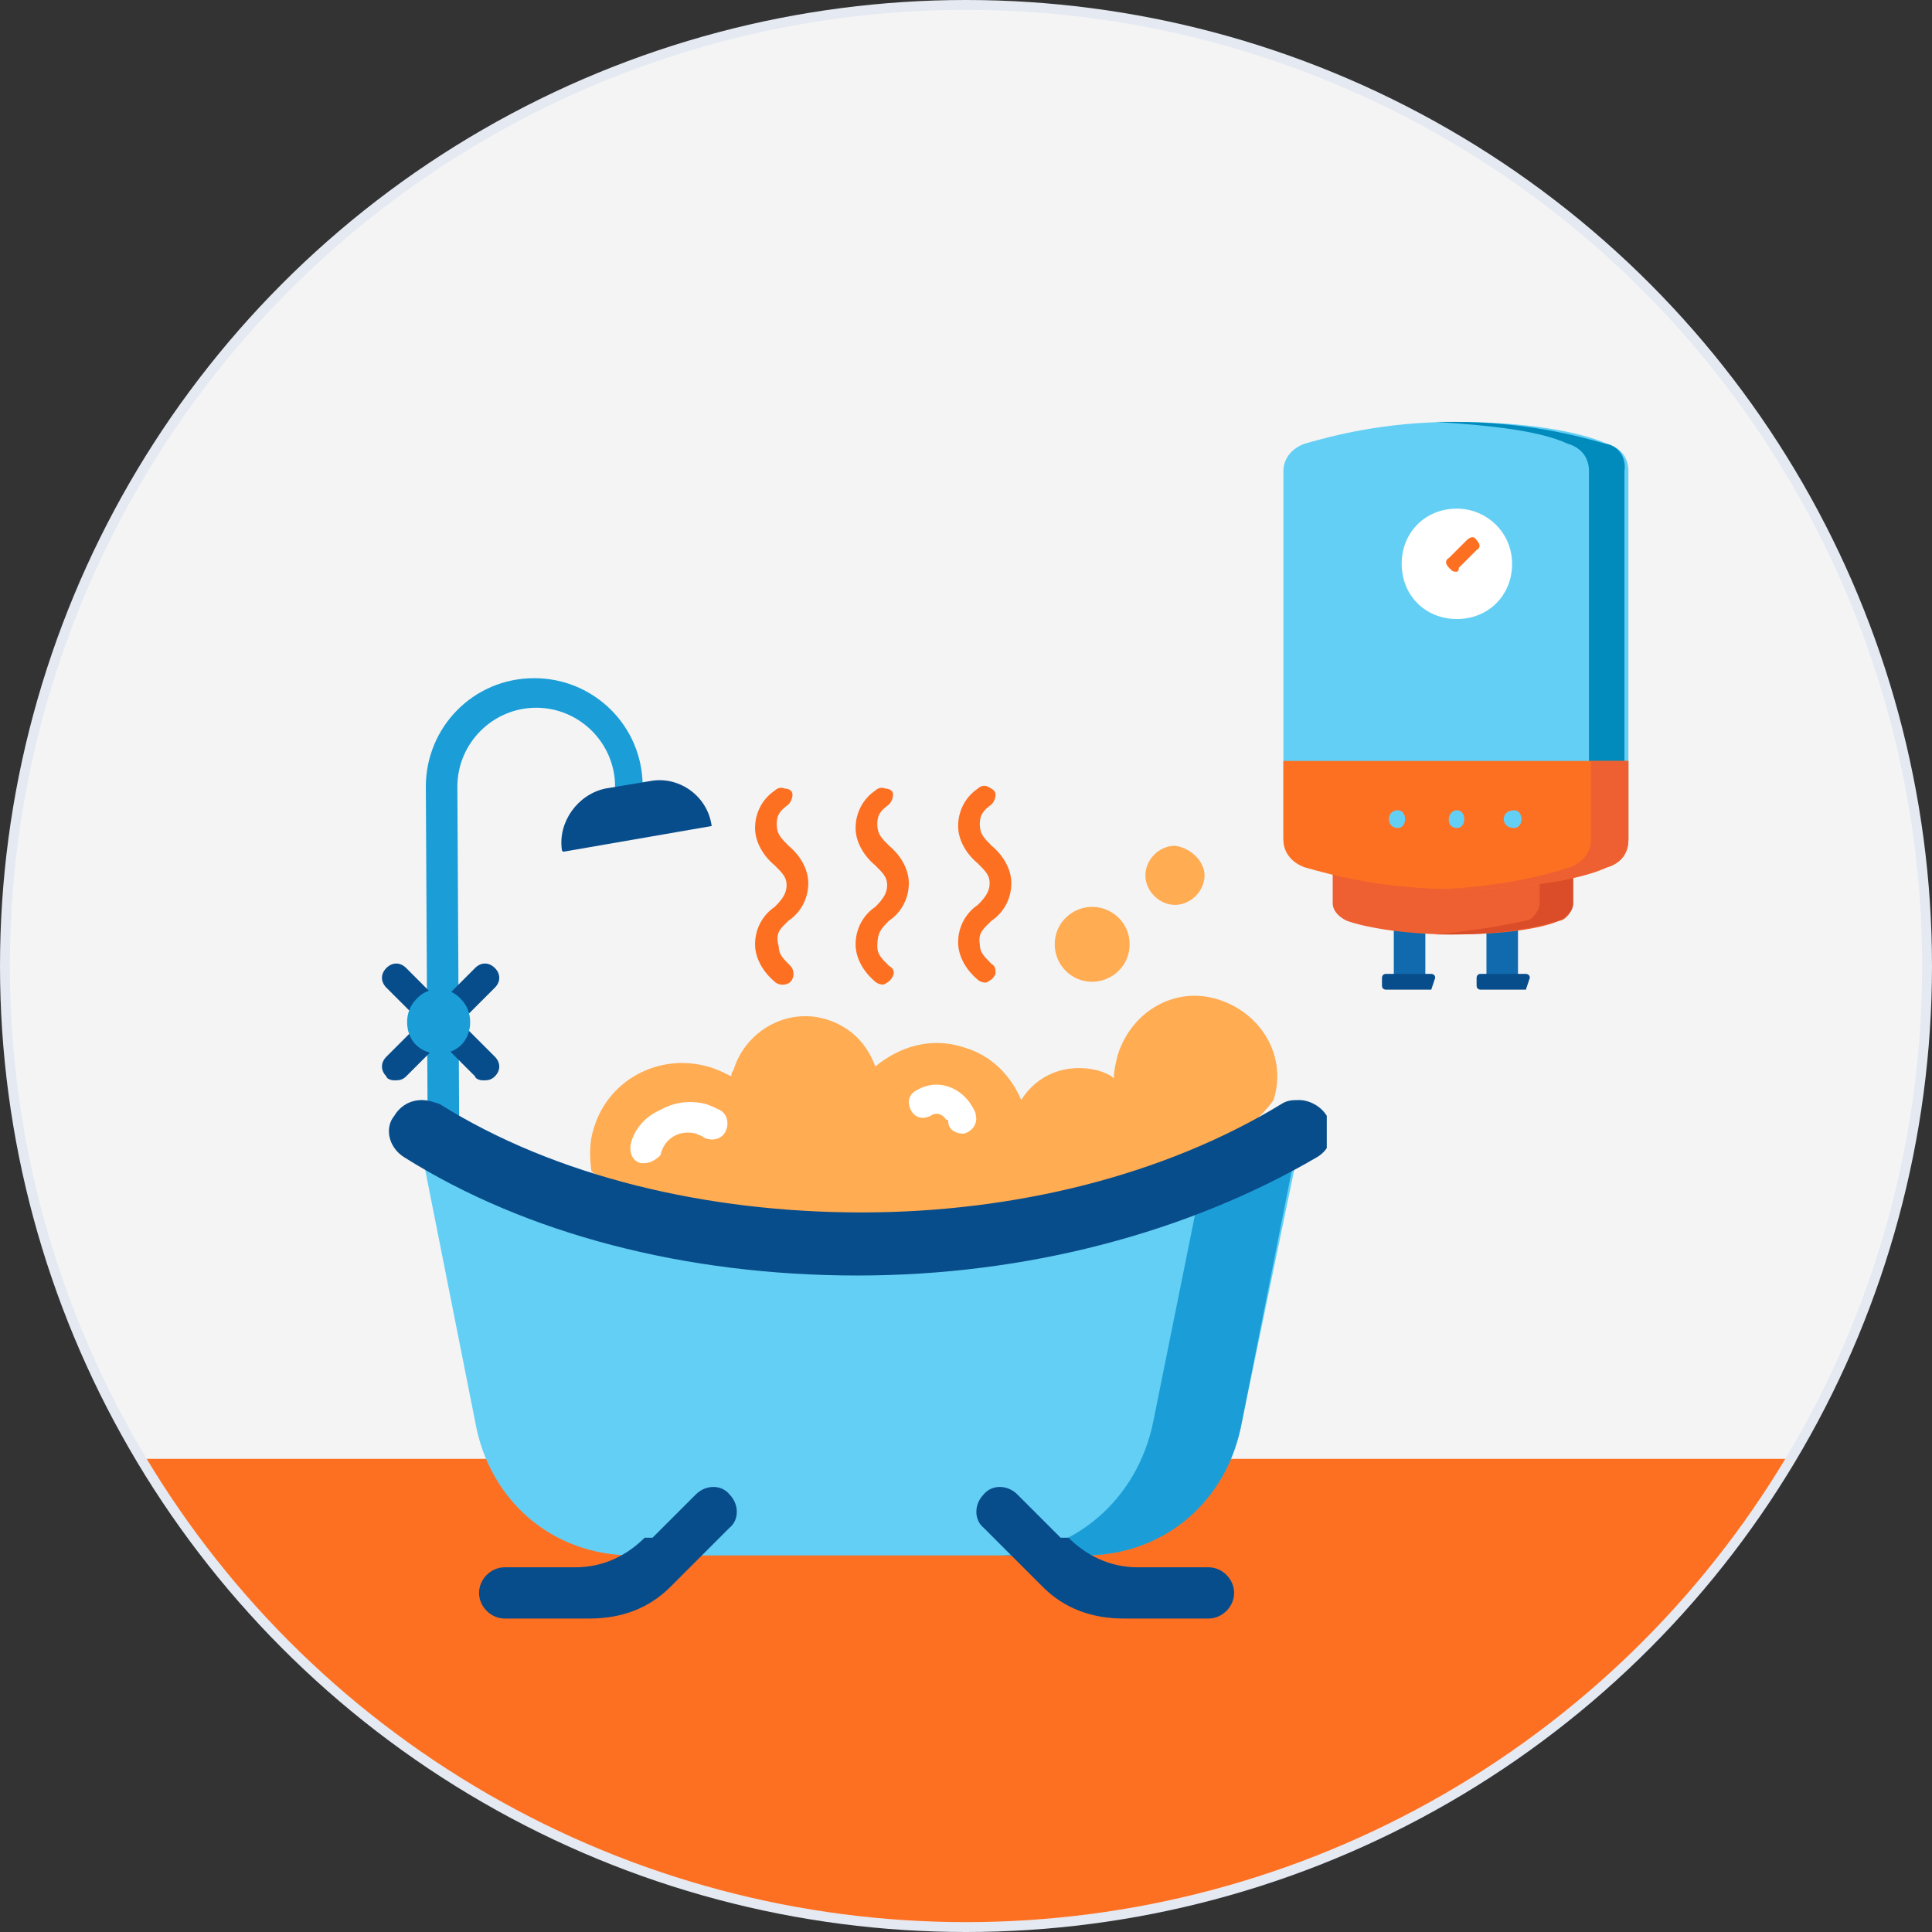 <?xml version="1.0" encoding="utf-8"?>
<!-- Generator: Adobe Illustrator 24.0.1, SVG Export Plug-In . SVG Version: 6.00 Build 0)  -->
<svg version="1.1" id="Layer_1" xmlns="http://www.w3.org/2000/svg" xmlns:xlink="http://www.w3.org/1999/xlink" x="0px" y="0px"
	 viewBox="0 0 98 98" style="enable-background:new 0 0 98 98;" xml:space="preserve">
<rect x="0" y="0" width="98" height="98" fill="#333333" stroke="none"/>
<style type="text/css">
	.st0{fill:#E4E9F2;}
	.st1{fill:#F4F4F5;}
	.st2{fill:#1B9ED7;}
	.st3{fill:#084D8B;}
	.st4{clip-path:url(#SVGID_2_);fill:#FD7022;}
	.st5{fill:#106AAD;}
	.st6{fill:#64CFF4;}
	.st7{fill:#008BBC;}
	.st8{fill:#EE6031;}
	.st9{fill:#DB4D28;}
	.st10{fill:#FFFFFF;}
	.st11{fill:#FD7022;}
	.st12{fill:#FFAC52;}
	.st13{clip-path:url(#SVGID_4_);fill:#1B9ED7;}
	.st14{clip-path:url(#SVGID_6_);fill:#084D8B;}
</style>
<g>
	<ellipse class="st0" cx="49" cy="49" rx="49" ry="49"/>
	<circle class="st1" cx="49" cy="49" r="48.5"/>
	<path class="st2" d="M22.4,59.3c-0.4,0-0.7-0.3-0.7-0.7l-0.1-18.7c0-3,2.4-5.5,5.5-5.5c3,0,5.5,2.4,5.5,5.5c0,0.4-0.3,0.7-0.7,0.7
		c-0.4,0-0.7-0.3-0.7-0.7c0-2.2-1.8-4-4-4s-4,1.8-4,4l0.1,18.7C23,59,22.7,59.3,22.4,59.3L22.4,59.3L22.4,59.3z"/>
	<path class="st3" d="M36.1,41.9l-7.5,1.3c0,0-0.1,0-0.1-0.1c-0.2-1.4,0.8-2.8,2.2-3.1l2.4-0.4C34.5,39.4,35.9,40.4,36.1,41.9
		C36.1,41.9,36.1,41.9,36.1,41.9L36.1,41.9z"/>
	<path class="st3" d="M20,54.8c-0.2,0-0.4-0.1-0.4-0.2c-0.3-0.3-0.3-0.7,0-1l4.5-4.5c0.3-0.3,0.7-0.3,1,0c0.3,0.3,0.3,0.7,0,1
		l-4.5,4.5C20.4,54.8,20.2,54.8,20,54.8L20,54.8z"/>
	<path class="st3" d="M24.5,54.8c-0.2,0-0.4-0.1-0.4-0.2l-4.5-4.5c-0.3-0.3-0.3-0.7,0-1c0.3-0.3,0.7-0.3,1,0l4.5,4.5
		c0.3,0.3,0.3,0.7,0,1C24.9,54.8,24.7,54.8,24.5,54.8L24.5,54.8z"/>
	<path class="st2" d="M23.4,50.7c0.6,0.6,0.6,1.7,0,2.3c-0.6,0.6-1.7,0.6-2.3,0c-0.6-0.6-0.6-1.7,0-2.3C21.7,50,22.8,50,23.4,50.7
		L23.4,50.7z"/>
	<g>
		<g>
			<defs>
				<circle id="SVGID_1_" cx="49" cy="49" r="48.5"/>
			</defs>
			<clipPath id="SVGID_2_">
				<use xlink:href="#SVGID_1_"  style="overflow:visible;"/>
			</clipPath>
			<rect x="0.3" y="74" class="st4" width="94.8" height="26.7"/>
		</g>
	</g>
	<g>
		<path class="st5" d="M72.3,49.7v-2.8l-1.6-0.4v3.2H72.3z"/>
		<path class="st5" d="M77,49.7v-3.2l-1.6,0.4v2.8H77z"/>
		<path class="st6" d="M65.1,23.9c0-0.7,0.5-1.2,1.1-1.4c1.4-0.4,4-1.1,7.6-1.1c3.7,0,6.3,0.5,7.7,1.1c0.7,0.2,1.1,0.7,1.1,1.4v18.6
			c0,0.7-0.5,1.2-1.1,1.4c-1.4,0.4-4,1.1-7.6,1.1c-3.7,0-6.3-0.5-7.7-1.1c-0.7-0.2-1.1-0.7-1.1-1.4V23.9z"/>
		<path class="st7" d="M81.4,22.5c-1.4-0.4-4-1.1-7.7-1.1c-0.4,0-0.7,0-0.9,0c3.2,0.2,5.4,0.5,6.7,1.1c0.7,0.2,1.1,0.7,1.1,1.4v18.6
			c0,0.7-0.5,1.2-1.1,1.4c-1.2,0.4-3.7,0.9-6.7,1.1c0.4,0,0.7,0,0.9,0c3.5,0,6.3-0.5,7.6-1.1c0.7-0.2,1.1-0.7,1.1-1.4V23.9
			C82.5,23.2,82.1,22.6,81.4,22.5L81.4,22.5z"/>
		<path class="st8" d="M79.8,43.9v1.9c0,0.4-0.4,0.9-0.7,0.9c-0.9,0.4-2.8,0.7-5.4,0.7c-2.6,0-4.6-0.4-5.4-0.7
			c-0.4-0.2-0.7-0.5-0.7-0.9v-1.9H79.8z"/>
		<path class="st9" d="M78.1,43.9v1.9c0,0.4-0.4,0.9-0.7,0.9c-0.9,0.2-2.5,0.5-4.6,0.7c0.4,0,0.7,0,0.9,0c2.6,0,4.4-0.4,5.4-0.7
			c0.4-0.2,0.7-0.5,0.7-0.9v-1.9H78.1L78.1,43.9z"/>
		<path class="st10" d="M76.7,28.6c0,1.6-1.2,2.8-2.8,2.8c-1.6,0-2.8-1.2-2.8-2.8s1.2-2.8,2.8-2.8C75.4,25.8,76.7,27,76.7,28.6
			L76.7,28.6z"/>
		<path class="st11" d="M73.9,29c-0.2,0-0.2,0-0.4-0.2s-0.2-0.4,0-0.5l0.9-0.9c0.2-0.2,0.4-0.2,0.5,0c0.2,0.2,0.2,0.4,0,0.5L74,28.8
			C74,29,73.9,29,73.9,29L73.9,29z"/>
		<path class="st11" d="M65.1,38.6v4c0,0.7,0.5,1.2,1.1,1.4c1.4,0.4,4,1.1,7.7,1.1c3.5,0,6.3-0.5,7.6-1.1c0.7-0.2,1.1-0.7,1.1-1.4
			v-4H65.1z"/>
		<path class="st8" d="M80.7,38.6v4c0,0.7-0.5,1.2-1.1,1.4C78.4,44.4,76,45,73,45.1c0.4,0,0.7,0,0.9,0c3.5,0,6.3-0.5,7.6-1.1
			c0.7-0.2,1.1-0.7,1.1-1.4v-4H80.7z"/>
		<path class="st6" d="M70.9,42c0.5,0,0.5-0.9,0-0.9C70.3,41.1,70.3,42,70.9,42L70.9,42z"/>
		<path class="st6" d="M73.9,42c0.5,0,0.5-0.9,0-0.9S73.3,42,73.9,42L73.9,42z"/>
		<path class="st6" d="M76.8,42c0.5,0,0.5-0.9,0-0.9C76.1,41.1,76.1,42,76.8,42L76.8,42z"/>
	</g>
	<path class="st3" d="M72.6,50.2h-2.3c0,0-0.2,0-0.2-0.2v-0.4c0,0,0-0.2,0.2-0.2h2.3c0,0,0.2,0,0.2,0.2L72.6,50.2
		C72.8,50.2,72.6,50.2,72.6,50.2z"/>
	<path class="st3" d="M77.4,50.2h-2.3c0,0-0.2,0-0.2-0.2v-0.4c0,0,0-0.2,0.2-0.2h2.3c0,0,0.2,0,0.2,0.2L77.4,50.2
		C77.5,50.2,77.4,50.2,77.4,50.2z"/>
	<g>
		<path id="Shape_22_" class="st11" d="M40,46.7c0.6-0.4,1-1.1,1-1.9c0-0.7-0.4-1.4-1-1.9c-0.4-0.4-0.6-0.6-0.6-1.1s0.2-0.7,0.6-1
			c0.1-0.1,0.2-0.3,0.2-0.5S40,40,39.8,40c-0.2-0.1-0.4,0-0.5,0.1c-0.6,0.4-1,1.1-1,1.9c0,0.7,0.4,1.4,1,1.9c0.4,0.4,0.6,0.6,0.6,1
			s-0.2,0.7-0.6,1.1c-0.6,0.4-1,1.1-1,1.9c0,0.7,0.4,1.4,1,1.9c0.2,0.2,0.6,0.2,0.8,0c0.2-0.2,0.2-0.6,0-0.8c-0.4-0.4-0.6-0.6-0.6-1
			C39.3,47.3,39.6,47.1,40,46.7z"/>
		<path id="Shape_21_" class="st11" d="M45.1,46.7c0.6-0.4,1-1.1,1-1.9c0-0.7-0.4-1.4-1-1.9c-0.4-0.4-0.6-0.6-0.6-1.1s0.2-0.7,0.6-1
			c0.1-0.1,0.2-0.3,0.2-0.5S45.1,40,44.9,40c-0.2-0.1-0.4,0-0.5,0.1c-0.6,0.4-1,1.1-1,1.9c0,0.7,0.4,1.4,1,1.9
			c0.4,0.4,0.6,0.6,0.6,1s-0.2,0.7-0.6,1.1c-0.6,0.4-1,1.1-1,1.9c0,0.7,0.4,1.4,1,1.9c0.1,0.1,0.4,0.2,0.5,0.1
			c0.2-0.1,0.3-0.2,0.4-0.4s0-0.4-0.2-0.5c-0.4-0.4-0.6-0.6-0.6-1C44.5,47.3,44.7,47.1,45.1,46.7z"/>
		<path id="Shape_20_" class="st11" d="M50.3,46.7c0.6-0.4,1-1.1,1-1.9c0-0.7-0.4-1.4-1-1.9c-0.4-0.4-0.6-0.6-0.6-1.1s0.2-0.7,0.6-1
			c0.1-0.1,0.2-0.3,0.2-0.5c0-0.2-0.2-0.3-0.4-0.4c-0.2-0.1-0.4,0-0.5,0.1c-0.6,0.4-1,1.1-1,1.9c0,0.7,0.4,1.4,1,1.9
			c0.4,0.4,0.6,0.6,0.6,1s-0.2,0.7-0.6,1.1c-0.6,0.4-1,1.1-1,1.9c0,0.7,0.4,1.4,1,1.9c0.1,0.1,0.4,0.2,0.5,0.1
			c0.2-0.1,0.3-0.2,0.4-0.4c0-0.2,0-0.4-0.2-0.5c-0.4-0.4-0.6-0.6-0.6-1C49.6,47.3,49.9,47.1,50.3,46.7z"/>
	</g>
	<path class="st12" d="M30,59.4c-0.1-0.7-0.1-1.5,0.1-2.1c0.7-2.5,3.3-3.9,5.8-3.2c0.4,0.1,0.8,0.3,1.2,0.5c0-0.1,0-0.2,0.1-0.3
		c0.6-2,2.7-3.2,4.7-2.6c1.3,0.4,2.1,1.3,2.5,2.4c1.2-1,2.8-1.5,4.4-1c1.5,0.4,2.5,1.5,3,2.7c0.8-1.3,2.3-1.9,3.9-1.5
		c0.3,0.1,0.6,0.2,0.8,0.4c0-0.4,0.1-0.8,0.2-1.2c0.7-2.2,2.9-3.5,5.1-2.8c2.2,0.7,3.5,2.9,2.8,5.1c0,0-4.1,6.3-19,6.3
		C32.3,62.2,30,59.4,30,59.4L30,59.4z"/>
	<path class="st6" d="M65.7,59.1L63,72.1c-0.8,4-4.1,6.8-8,6.8H32.1c-4.1,0-7.3-2.8-8-6.8l-2.6-13.1c0,0,7.2,4.9,21.5,4.9
		C57.1,64,65.7,59.1,65.7,59.1L65.7,59.1z"/>
	<g>
		<g>
			<defs>
				<rect id="SVGID_3_" x="19.7" y="31.9" width="47.6" height="50.3"/>
			</defs>
			<clipPath id="SVGID_4_">
				<use xlink:href="#SVGID_3_"  style="overflow:visible;"/>
			</clipPath>
			<path class="st13" d="M60.7,61.2l-2.2,10.9c-0.8,4-4.1,6.8-8,6.8h4.5c4.1,0,7.3-2.8,8-6.8l2.6-13.1C65.7,59.1,63.9,60,60.7,61.2
				L60.7,61.2z"/>
		</g>
		<g>
			<defs>
				<rect id="SVGID_5_" x="19.7" y="31.9" width="47.6" height="50.3"/>
			</defs>
			<clipPath id="SVGID_6_">
				<use xlink:href="#SVGID_5_"  style="overflow:visible;"/>
			</clipPath>
			<path class="st14" d="M43.5,64.7c-8.7,0-16.8-2.1-23-6c-0.8-0.5-1-1.5-0.5-2.1c0.3-0.5,0.8-0.8,1.4-0.8c0.3,0,0.6,0.1,0.9,0.2
				c5.9,3.7,13.6,5.5,21.4,5.5S59.1,59.6,65,56c0.3-0.2,0.6-0.2,0.9-0.2c0.5,0,1.1,0.3,1.4,0.8c0.5,0.8,0.2,1.7-0.5,2.1
				C60.3,62.5,52.1,64.7,43.5,64.7L43.5,64.7z"/>
		</g>
	</g>
	<path class="st3" d="M33.1,78l2.2-2.2c0.5-0.5,1.3-0.5,1.7,0c0.5,0.5,0.5,1.3,0,1.7l-3,3c-1.1,1.1-2.5,1.6-4.1,1.6h-4.3
		c-0.7,0-1.3-0.6-1.3-1.3c0-0.7,0.6-1.3,1.3-1.3h3.6c1.4,0,2.6-0.6,3.5-1.5L33.1,78z"/>
	<path class="st3" d="M53.8,78l-2.2-2.2c-0.5-0.5-1.3-0.5-1.7,0c-0.5,0.5-0.5,1.3,0,1.7l3,3c1.1,1.1,2.5,1.6,4.1,1.6h4.3
		c0.7,0,1.3-0.6,1.3-1.3c0-0.7-0.6-1.3-1.3-1.3h-3.6c-1.4,0-2.6-0.6-3.5-1.5L53.8,78z"/>
	<path class="st12" d="M57.3,47.9c0,1.1-0.9,1.9-1.9,1.9c-1.1,0-1.9-0.9-1.9-1.9c0-1.1,0.9-1.9,1.9-1.9C56.4,46,57.3,46.8,57.3,47.9
		L57.3,47.9z"/>
	<path class="st12" d="M61.1,44.4c0,0.8-0.7,1.5-1.5,1.5c-0.8,0-1.5-0.7-1.5-1.5c0-0.8,0.7-1.5,1.5-1.5C60.4,43,61.1,43.7,61.1,44.4
		L61.1,44.4z"/>
	<path class="st10" d="M32.7,59c-0.1,0-0.1,0-0.2,0c-0.4-0.1-0.6-0.5-0.5-1c0.2-0.8,0.8-1.4,1.5-1.7c0.7-0.4,1.5-0.5,2.3-0.3
		c0.3,0.1,0.5,0.2,0.7,0.3c0.4,0.2,0.5,0.7,0.3,1.1c-0.2,0.4-0.7,0.5-1.1,0.3c-0.1-0.1-0.2-0.1-0.4-0.2c-0.8-0.2-1.6,0.2-1.8,1.1
		C33.3,58.8,33,59,32.7,59L32.7,59z"/>
	<path class="st10" d="M48.8,57.5c-0.3,0-0.7-0.2-0.7-0.6c0-0.1,0-0.1-0.1-0.1c-0.2-0.3-0.5-0.4-0.8-0.2c-0.4,0.2-0.8,0.1-1-0.3
		c-0.2-0.4-0.1-0.8,0.3-1c1-0.6,2.2-0.2,2.8,0.8c0.1,0.2,0.2,0.3,0.2,0.5c0.1,0.4-0.2,0.8-0.6,0.9C48.9,57.5,48.9,57.5,48.8,57.5
		L48.8,57.5z"/>
</g>
</svg>
